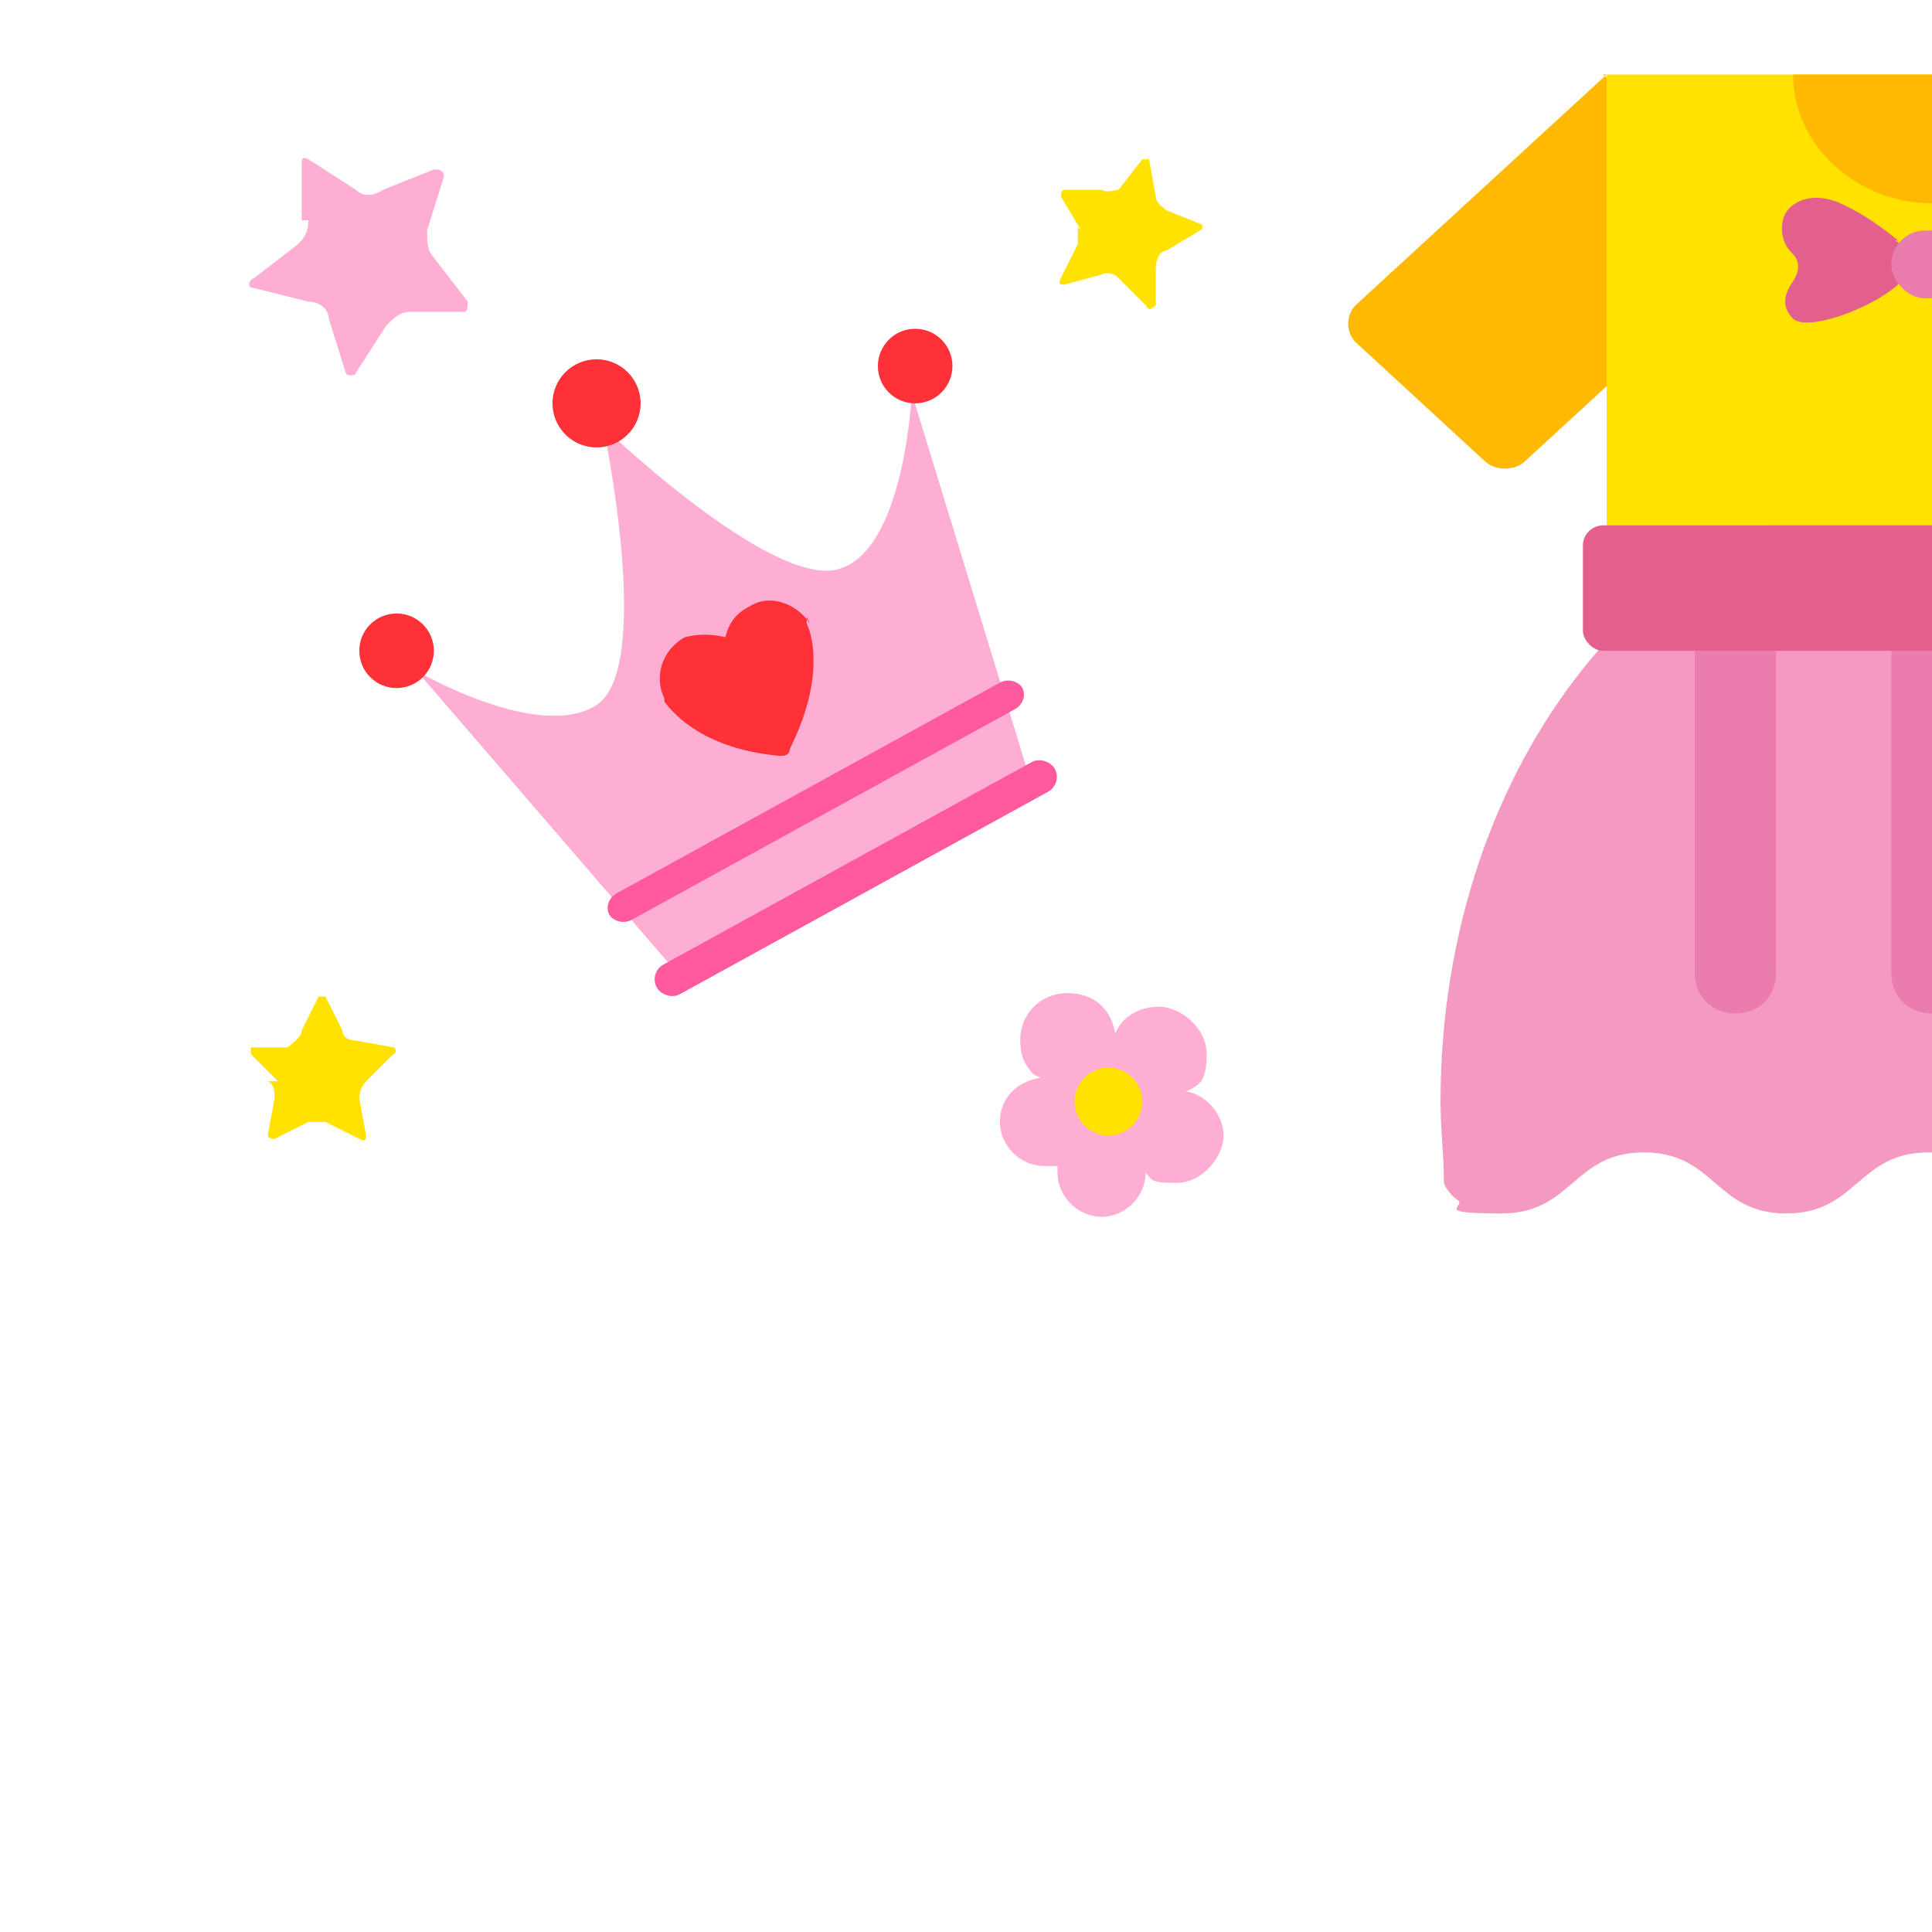 <?xml version="1.0" encoding="UTF-8"?>
<svg id="Vrstva_1" data-name="Vrstva 1" xmlns="http://www.w3.org/2000/svg" version="1.1" viewBox="0 0 57 57">
  <defs>
    <style>
      .cls-1 {
        fill: #ffe200;
      }

      .cls-1, .cls-2, .cls-3, .cls-4, .cls-5, .cls-6, .cls-7, .cls-8 {
        stroke-width: 0px;
      }

      .cls-2 {
        fill: #ffb900;
      }

      .cls-3 {
        fill: #ff3138;
      }

      .cls-4 {
        fill: #ffaed3;
      }

      .cls-5 {
        fill: #ea7dae;
      }

      .cls-6 {
        fill: #f49ac0;
      }

      .cls-7 {
        fill: #e35f8e;
      }

      .cls-8 {
        fill: #ff5a9d;
      }
    </style>
  </defs>
  <g>
    <path class="cls-2" d="M47.4,2.2l-7.4,6.8c-.3.3-.3.8,0,1.1l3.8,3.5c.3.3.9.3,1.2,0l7.4-6.8-5.1-4.6Z"/>
    <path class="cls-6" d="M71.2,32.5c0,.1,0,.2,0,.3,0,.8,0,1.5-.1,2.2,0,.2-.2.3-.4.5-.2.2-.4.2-.4.2-.2,0-.5.1-.8.1-2.1,0-2.1-1.8-4.2-1.8s-2.1,1.8-4.2,1.8-2.1-1.8-4.2-1.8-2.1,1.8-4.2,1.8-2.1-1.8-4.2-1.8-2.1,1.8-4.2,1.8-1-.2-1.3-.4c0,0-.3-.2-.4-.5,0-.8-.1-1.6-.1-2.4h0c0-10,6.4-18,14.3-18s14.3,8,14.3,18Z"/>
    <rect class="cls-1" x="47.4" y="2.2" width="19.1" height="13.3"/>
    <path class="cls-2" d="M61.1,2.2c0,2.1-1.9,3.8-4.1,3.8s-4.1-1.7-4.1-3.8h8.3Z"/>
    <rect class="cls-7" x="46.7" y="15.5" width="20.4" height="3.7" rx=".6" ry=".6"/>
    <path class="cls-7" d="M56,7.1s-.8-.7-1.7-1.1-1.6,0-1.7.5.1.8.3,1,.2.5,0,.8-.4.7,0,1.1,2.4-.3,3.2-1.1-.2-1.2-.2-1.2Z"/>
    <rect class="cls-5" x="55.8" y="6.8" width="2.2" height="2" rx="1" ry="1"/>
    <path class="cls-5" d="M55.8,19.2h2.4v9.5c0,.7-.5,1.2-1.2,1.2h0c-.7,0-1.2-.5-1.2-1.2v-9.5h0Z"/>
    <path class="cls-5" d="M50,19.2h2.4v9.5c0,.7-.5,1.2-1.2,1.2h0c-.7,0-1.2-.5-1.2-1.2v-9.5h0Z"/>
  </g>
  <path class="cls-4" d="M19.8,28.5l-7.5-8.7s3.6,2.1,5.3,1,.2-8.2.2-8.2c0,0,4.9,4.7,6.9,4.2s2.2-5.2,2.2-5.2l3.4,11.1-10.6,5.8Z"/>
  <circle class="cls-3" cx="17.6" cy="11.9" r="1.3"/>
  <circle class="cls-3" cx="11.7" cy="19.2" r="1.1"/>
  <circle class="cls-3" cx="27" cy="10.8" r="1.1"/>
  <rect class="cls-8" x="18.6" y="25.4" width="13.4" height="1" rx=".5" ry=".5" transform="translate(-9.4 15.4) rotate(-28.8)"/>
  <rect class="cls-8" x="17.1" y="23.2" width="13.9" height=".9" rx=".5" ry=".5" transform="translate(-8.4 14.5) rotate(-28.8)"/>
  <path class="cls-3" d="M23.9,18.4c-.4-.6-1.2-.9-1.8-.5-.4.2-.6.5-.7.9-.4-.1-.8-.1-1.2,0-.7.4-.9,1.2-.6,1.8,0,0,0,0,0,.1.3.4,1.2,1.4,3.4,1.6.1,0,.3,0,.3-.2,1-2,.7-3.3.5-3.7,0-.1,0-.2,0-.2Z"/>
  <path class="cls-4" d="M30.5,31.7c-.3-.3-.4-.6-.4-1,0-.8.6-1.4,1.4-1.4s1.3.5,1.4,1.2c.2-.5.7-.8,1.3-.8s1.4.6,1.4,1.4-.2.9-.6,1.1c.6.1,1.1.7,1.1,1.3s-.6,1.4-1.4,1.4-.7-.1-.9-.3c0,0,0,0,0,0,0,.7-.6,1.3-1.3,1.3s-1.3-.6-1.3-1.3,0-.2,0-.2c-.1,0-.3,0-.4,0-.7,0-1.3-.6-1.3-1.3s.5-1.2,1.2-1.3Z"/>
  <circle class="cls-1" cx="32.7" cy="32.5" r="1"/>
  <path class="cls-4" d="M8.9,6.5v-1.6c0-.2,0-.3.2-.2l1.4.9c.2.2.5.2.8,0l1.5-.6c.1,0,.3,0,.3.2l-.5,1.6c0,.3,0,.6.2.8l1,1.3c0,.1,0,.3-.1.3h-1.6c-.3,0-.5.2-.7.4l-.9,1.4c0,.1-.3.1-.3,0l-.5-1.6c0-.3-.3-.5-.6-.5l-1.6-.4c-.2,0-.2-.2,0-.3l1.3-1c.2-.2.3-.4.3-.7"/>
  <path class="cls-1" d="M31.9,6.8l-.6-1c0,0,0-.2.1-.2h1.1c.2.1.4,0,.5,0l.7-.9c0,0,.2,0,.2,0l.2,1.1c0,.2.2.3.3.4l1,.4c.1,0,.1.2,0,.2l-1,.6c-.2,0-.3.3-.3.5v1.1c-.1.1-.2.2-.3,0l-.8-.8c-.1-.1-.3-.2-.5-.1l-1.1.3c-.1,0-.2,0-.1-.2l.5-1c0-.2,0-.4,0-.5"/>
  <path class="cls-1" d="M8.2,31.9l-.8-.8c0,0,0-.2,0-.2h1.1c.2-.2.4-.3.4-.5l.5-1c0,0,.2,0,.2,0l.5,1c0,.2.2.3.4.3l1.1.2c.1,0,.1.2,0,.2l-.8.8c-.1.1-.2.3-.2.5l.2,1.1c0,.1,0,.2-.2.1l-1-.5c-.2,0-.4,0-.5,0l-1,.5c0,0-.2,0-.2-.1l.2-1.1c0-.2,0-.4-.2-.5"/>
</svg>